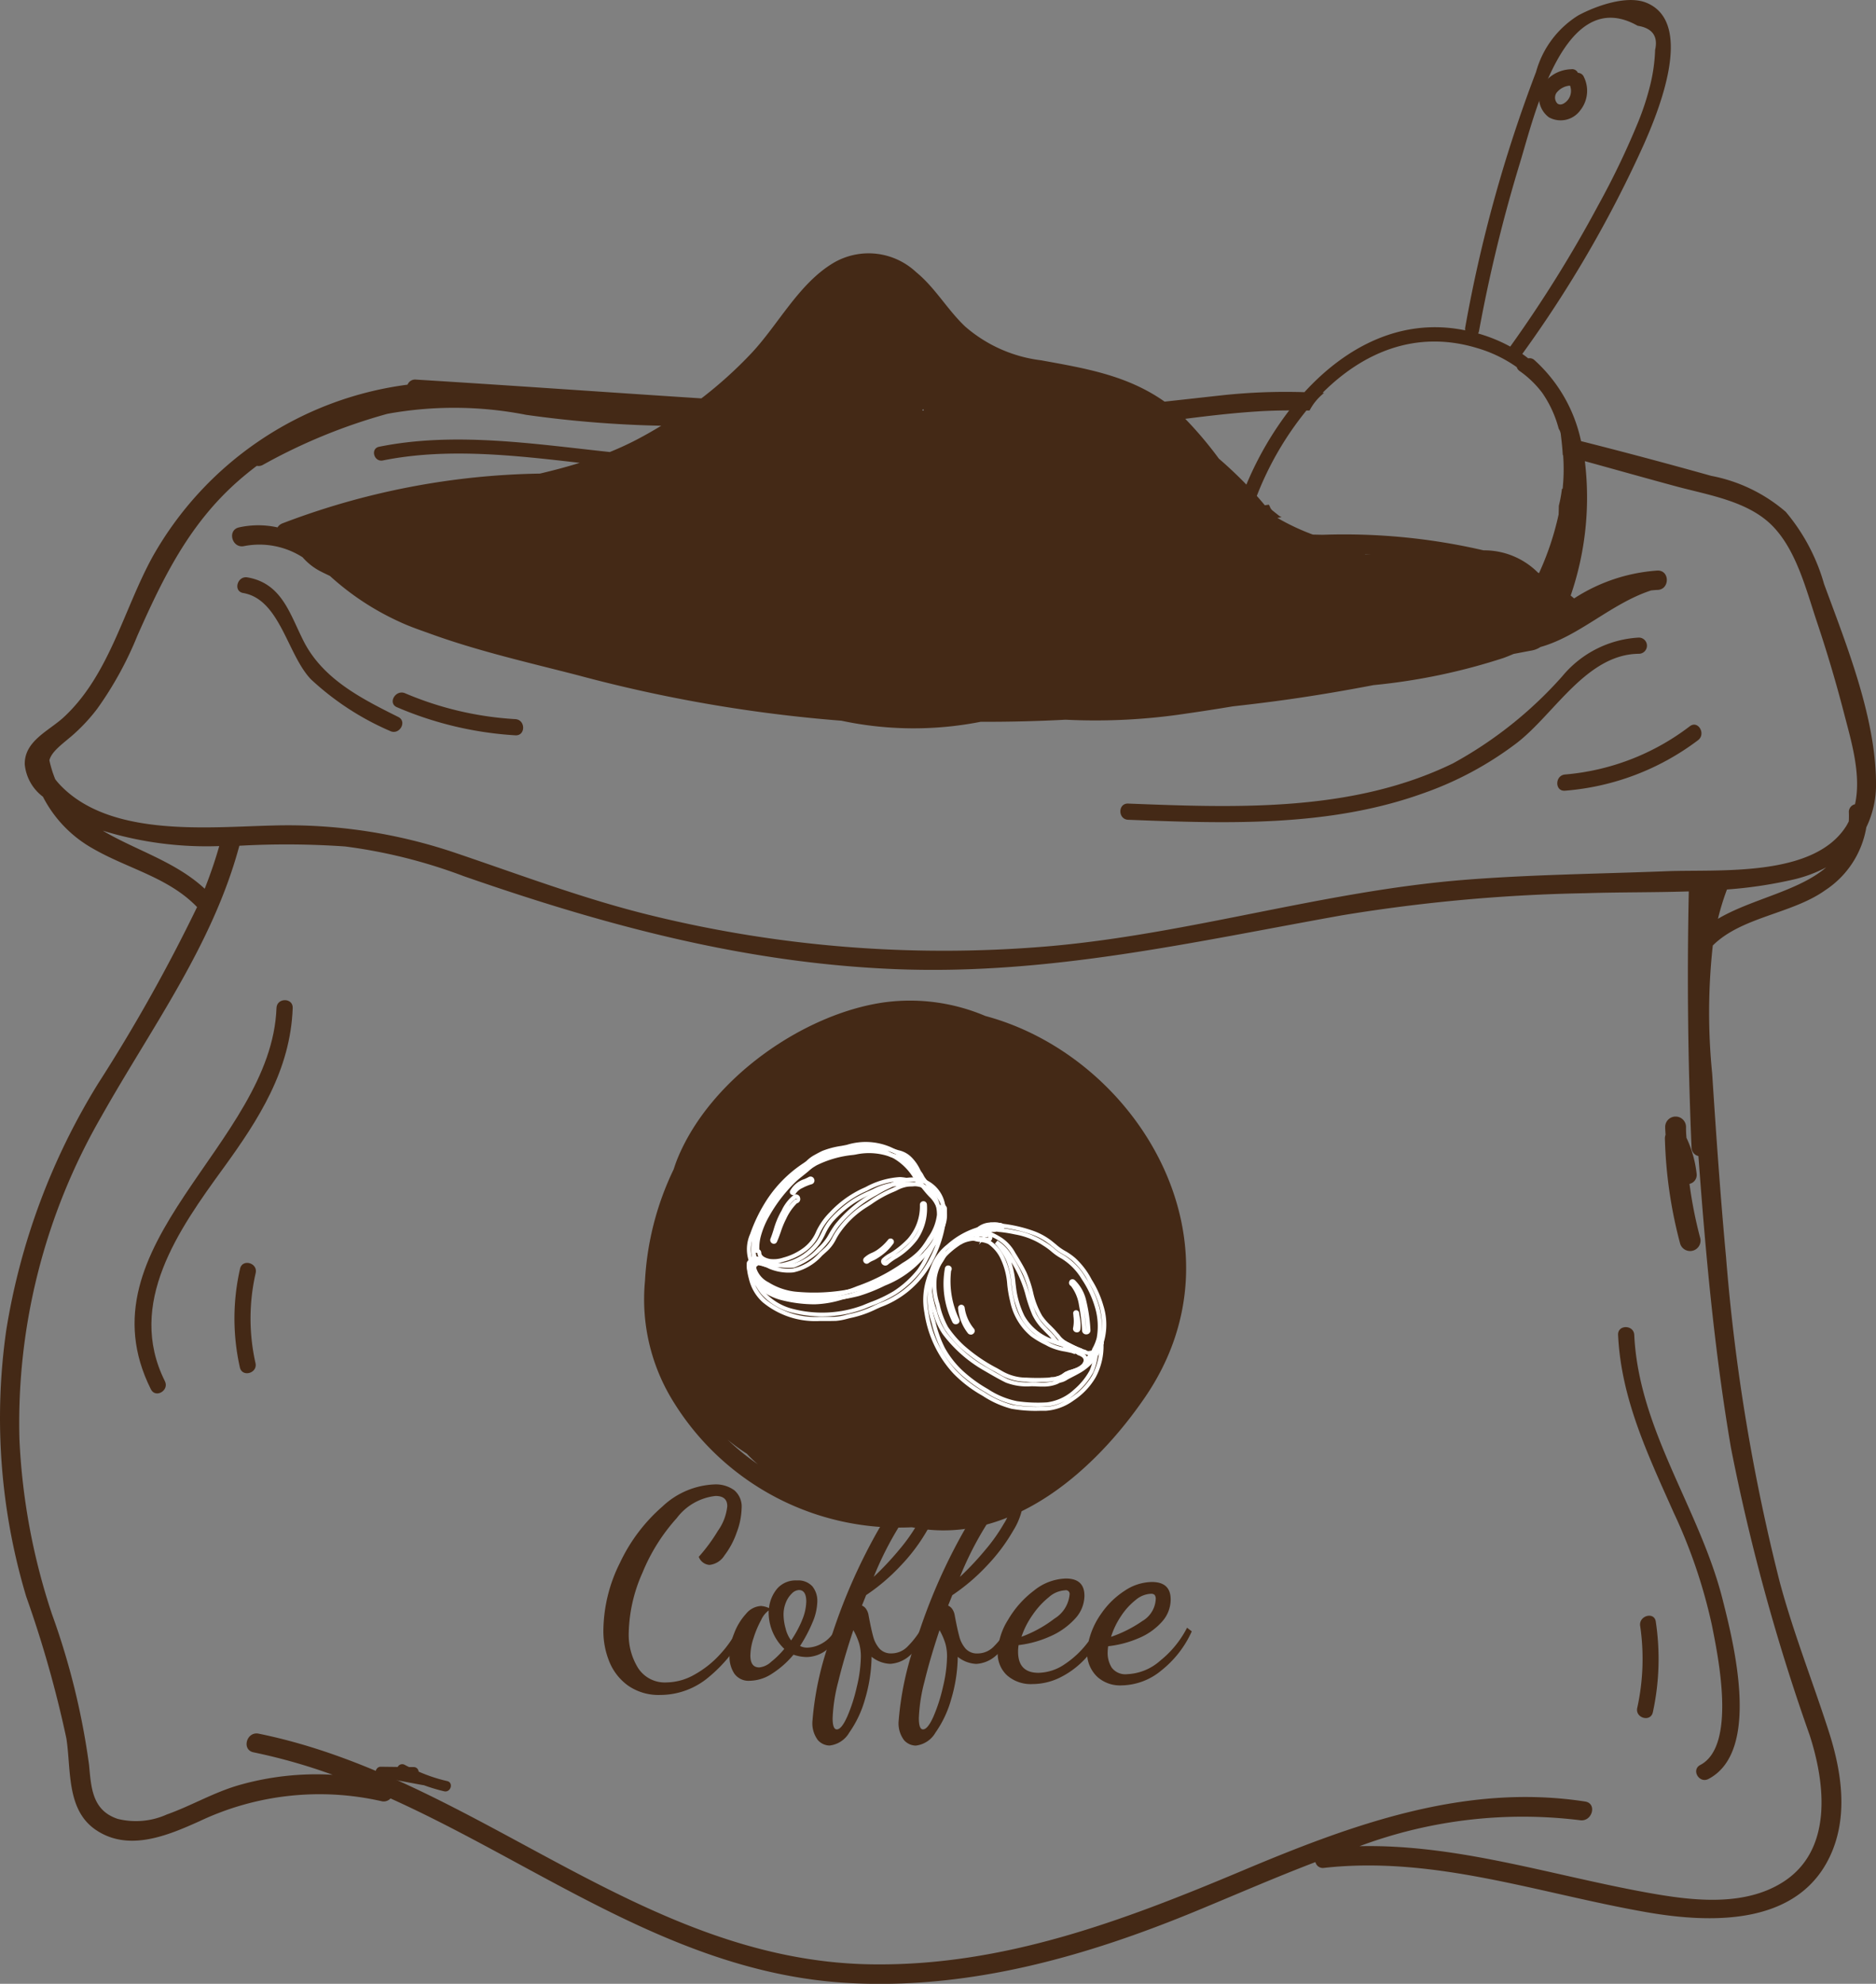 <svg xmlns="http://www.w3.org/2000/svg" width="113.518" height="120" viewBox="0 0 113.518 120">
  <rect x="0" y="0" width="113.518" height="120" fill="#808080" stroke="none"/>
  <g id="Group_37738" data-name="Group 37738" transform="translate(-874.706 -825.394)">
    <g id="Group_37706" data-name="Group 37706" transform="translate(913.675 885.915)">
      <path id="Path_29501" data-name="Path 29501" d="M973.641,947.3a11.657,11.657,0,0,0-6.168-.817c-4.8.693-10.453,4.553-12.462,9.448-.088.215-.159.433-.233.651a17.692,17.692,0,0,0-1.733,6.754,11.719,11.719,0,0,0,1.764,7.369,16.023,16.023,0,0,0,14.382,7.523c.308.055.617.1.928.137,5.366.565,10.142-3.556,13.183-8C989.652,961.092,982.913,949.79,973.641,947.3Zm-15.6,25.625a11.512,11.512,0,0,0,1.172.858,7.2,7.2,0,0,0,.622.6c.017.015.036.027.054.041l-.03-.019A14.094,14.094,0,0,1,958.039,972.922Z" transform="translate(-952.986 -946.365)" fill="#442916"/>
    </g>
    <g id="Group_37717" data-name="Group 37717" transform="translate(919.88 894.483)">
      <g id="Group_37707" data-name="Group 37707" transform="translate(0.289)">
        <path id="Path_29502" data-name="Path 29502" d="M964.235,966.761a1.673,1.673,0,0,1-.962-.251.236.236,0,0,1-.339-.184,4.349,4.349,0,0,1,.068-1.777,6.087,6.087,0,0,1,.734-1.568,10.247,10.247,0,0,1,2.243-2.47c.077-.062.146-.128.215-.193a2.123,2.123,0,0,1,.414-.33c.2-.113.383-.214.567-.3a5.147,5.147,0,0,1,1.142-.3c.116-.021.23-.042.34-.066a3.833,3.833,0,0,1,2.687.153,2.3,2.3,0,0,0,.455.178,1.548,1.548,0,0,1,.772.423,2.689,2.689,0,0,1,.638,1.042h0a.54.54,0,0,1-.048.512c-.185.233-.584.206-.936.183-.078-.005-.15-.01-.215-.012a3.74,3.74,0,0,0-1.67.415l-.252.115a6.663,6.663,0,0,0-.955.5,6.85,6.85,0,0,0-1.3,1.119,3.333,3.333,0,0,0-.485.772,5.494,5.494,0,0,1-.3.545,3.572,3.572,0,0,1-2.191,1.42A2.547,2.547,0,0,1,964.235,966.761Zm-1-.654.116.149a1.739,1.739,0,0,0,1.442.2,3.338,3.338,0,0,0,2.048-1.317,5.319,5.319,0,0,0,.289-.521,3.583,3.583,0,0,1,.523-.827A7.118,7.118,0,0,1,969,962.628a6.841,6.841,0,0,1,.99-.515l.25-.115a3.809,3.809,0,0,1,1.778-.438c.069,0,.146.007.227.012.263.017.623.042.728-.09a.094.094,0,0,0,.013-.021l-.106.032a.267.267,0,0,0-.051.025,1.461,1.461,0,0,1-.729.016c-.094-.011-.175-.021-.226-.021h-.011a4.766,4.766,0,0,0-1.959.582l-.25.114a6.2,6.2,0,0,0-1.86,1.368,3.924,3.924,0,0,0-.76,1.074,2.588,2.588,0,0,1-.907,1.142,3.773,3.773,0,0,1-1.238.583,2.041,2.041,0,0,1-.937.088c-.437-.084-.7-.307-.712-.6l-.1-.015c.011.15.027.3.042.447Zm.124-.458a.254.254,0,0,1,.121.212c.008.253.429.348.514.364a1.8,1.8,0,0,0,.815-.082,3.569,3.569,0,0,0,1.177-.554,2.374,2.374,0,0,0,.823-1.043,4.15,4.15,0,0,1,.807-1.14,6.432,6.432,0,0,1,1.934-1.42l.249-.113a4.945,4.945,0,0,1,2.061-.6h.013c.057,0,.148.011.253.023a1.743,1.743,0,0,0,.584.013l.012-.007c-.015-.03-.049-.106-.063-.137s-.021-.046-.026-.059a1.356,1.356,0,0,0-.3-.46l-.087-.1a.981.981,0,0,0-.444-.341c-.066-.022-.134-.039-.2-.055a2.141,2.141,0,0,1-.3-.091,1.85,1.85,0,0,1-.26-.141,1.338,1.338,0,0,0-.271-.141,1.785,1.785,0,0,0-.624-.069,9.2,9.2,0,0,0-2.576.416,2.869,2.869,0,0,0-1.111.681c-.141.131-.293.252-.44.369s-.288.228-.422.352a8.983,8.983,0,0,0-1.633,2.1,5.087,5.087,0,0,0-.533,1.3A2.842,2.842,0,0,0,963.36,965.648ZM970,959.407a6.451,6.451,0,0,0-1.292.16c-.112.023-.227.044-.345.066a5.034,5.034,0,0,0-1.087.283c-.173.076-.349.175-.521.271a1.843,1.843,0,0,0-.39.308c-.074.07-.149.141-.231.207a10.009,10.009,0,0,0-2.192,2.413,5.879,5.879,0,0,0-.7,1.5,2.734,2.734,0,0,0-.107.611,2.472,2.472,0,0,1,.059-.363,5.307,5.307,0,0,1,.558-1.368,9.238,9.238,0,0,1,1.679-2.155c.141-.131.291-.25.437-.365s.292-.231.425-.356a3.1,3.1,0,0,1,1.207-.737,9.434,9.434,0,0,1,2.647-.426,2.321,2.321,0,0,1,.7.082,1.5,1.5,0,0,1,.324.165,1.577,1.577,0,0,0,.224.123,1.787,1.787,0,0,0,.268.079c.075.019.149.036.222.061a1.22,1.22,0,0,1,.549.411l.083.093a1.6,1.6,0,0,1,.349.538l.02.047a.575.575,0,0,1,.085.305l.026.077a.414.414,0,0,0-.018-.246h0a2.414,2.414,0,0,0-.587-.951,1.337,1.337,0,0,0-.661-.352,2.542,2.542,0,0,1-.5-.2A2.458,2.458,0,0,0,970,959.407Z" transform="translate(-962.876 -959.161)" fill="#fff"/>
      </g>
      <g id="Group_37708" data-name="Group 37708" transform="translate(0 2.136)">
        <path id="Path_29503" data-name="Path 29503" d="M966.823,970.246c-.252,0-.5-.015-.747-.029-.134-.008-.269-.016-.4-.021a3.817,3.817,0,0,1-1.578-.333c-.571-.274-1.761-.843-1.7-1.911a.262.262,0,0,1,.191-.242.367.367,0,0,1,.131-.148.8.8,0,0,1,.579.031l.058.018.271.085a3.439,3.439,0,0,0,1.607.251,3.092,3.092,0,0,0,1.452-.93,3.233,3.233,0,0,0,.581-.67l.106-.181a6,6,0,0,1,.371-.58,7.766,7.766,0,0,1,2.387-1.981l.1-.058a6.5,6.5,0,0,1,.664-.357c.076-.033.149-.071.223-.109a3.388,3.388,0,0,1,.341-.158,2.8,2.8,0,0,1,1.528-.132,2.033,2.033,0,0,1,1.445,1.857h0a3.93,3.93,0,0,1-1.074,2.684l-.087.12a6.092,6.092,0,0,1-2.507,1.832,10.183,10.183,0,0,1-1.578.63,10.02,10.02,0,0,1-1.473.26l-.256.033A4.9,4.9,0,0,1,966.823,970.246Zm-4.138-2.3h-.019c-.027,0-.028.015-.029.023-.044.8.766,1.294,1.563,1.676a3.6,3.6,0,0,0,1.482.31c.137.005.272.013.407.021a6.969,6.969,0,0,0,1.334-.006l.257-.033a9.814,9.814,0,0,0,1.438-.252,10.014,10.014,0,0,0,1.54-.616,5.9,5.9,0,0,0,2.413-1.755l.087-.12a3.752,3.752,0,0,0,1.028-2.51h0a1.82,1.82,0,0,0-1.245-1.647,2.55,2.55,0,0,0-1.4.12,3.14,3.14,0,0,0-.316.147c-.078.04-.156.079-.235.115a6.541,6.541,0,0,0-.64.344l-.1.058a7.541,7.541,0,0,0-2.314,1.917,5.628,5.628,0,0,0-.356.557l-.107.182a4.755,4.755,0,0,1-2.2,1.715,3.43,3.43,0,0,1-1.607-.222l.174.068c.073.029.133.052.172.065a2.759,2.759,0,0,0,1.177.144,2.99,2.99,0,0,0,1.606-.953c.11-.1.22-.2.333-.3a2.24,2.24,0,0,0,.468-.647c.047-.084.094-.169.146-.254a5.828,5.828,0,0,1,1.012-1.174,5.583,5.583,0,0,1,.824-.61c.106-.069.211-.137.314-.208a7.3,7.3,0,0,1,1.259-.693c.078-.033.153-.067.226-.1a2.244,2.244,0,0,1,1.074-.276,1.5,1.5,0,0,1,1.341.681,2.352,2.352,0,0,1,.362,1.307,3.188,3.188,0,0,1-.593,1.505h0a5.751,5.751,0,0,1-1.972,2.019,10.413,10.413,0,0,1-2.78,1.172,11.711,11.711,0,0,1-3.516.173,4.125,4.125,0,0,1-1.7-.594,1.644,1.644,0,0,1-.914-1.326Zm.244.095a1.468,1.468,0,0,0,.788,1.041,3.888,3.888,0,0,0,1.594.564,11.523,11.523,0,0,0,3.442-.168,10.188,10.188,0,0,0,2.714-1.146,5.53,5.53,0,0,0,1.888-1.94,2.978,2.978,0,0,0,.555-1.386,2.131,2.131,0,0,0-.327-1.166,1.24,1.24,0,0,0-1.143-.562,1.924,1.924,0,0,0-.96.253c-.075.034-.152.069-.231.1a6.969,6.969,0,0,0-1.216.669c-.1.072-.212.142-.32.211a5.446,5.446,0,0,0-.789.582,5.615,5.615,0,0,0-.97,1.124c-.05.082-.1.165-.141.246a2.467,2.467,0,0,1-.522.714c-.111.1-.22.2-.327.294a3.224,3.224,0,0,1-1.739,1.015,3.042,3.042,0,0,1-1.284-.154c-.042-.013-.109-.039-.188-.071A1.948,1.948,0,0,0,962.928,968.039Zm-.107-.254s-.007.017-.024.045a.653.653,0,0,1,.4-.009.577.577,0,0,0-.376-.036Z" transform="translate(-962.39 -962.743)" fill="#fff"/>
      </g>
      <g id="Group_37709" data-name="Group 37709" transform="translate(0.017 0.877)">
        <path id="Path_29504" data-name="Path 29504" d="M962.86,967.319a.265.265,0,0,1-.216-.11,2.275,2.275,0,0,1-.023-1.909,9.581,9.581,0,0,1,.847-1.8,7.671,7.671,0,0,1,3.006-2.846h0a.2.2,0,0,1,.271.081.2.2,0,0,1-.064.266,8.536,8.536,0,0,0-2.613,2.543,12.243,12.243,0,0,0-.771,1.554l-.048.11a2.9,2.9,0,0,0-.234.67,1.422,1.422,0,0,0,.072,1.031.244.244,0,0,1-.052.352A.3.3,0,0,1,962.86,967.319Zm2.881-5.94a8.092,8.092,0,0,0-2.066,2.252,9.324,9.324,0,0,0-.824,1.755,2.017,2.017,0,0,0-.011,1.676c.04.011.053,0,.055-.005a1.58,1.58,0,0,1-.122-1.222,3.125,3.125,0,0,1,.252-.727l.048-.109a12.443,12.443,0,0,1,.786-1.584A7.824,7.824,0,0,1,965.741,961.379Zm.842-.506h0Z" transform="translate(-962.418 -960.631)" fill="#fff"/>
      </g>
      <g id="Group_37710" data-name="Group 37710" transform="translate(2.273 0.13)">
        <path id="Path_29505" data-name="Path 29505" d="M966.366,961.88a.162.162,0,0,1-.153-.108.171.171,0,0,1,.093-.217,1.129,1.129,0,0,0,.316-.27,2.425,2.425,0,0,1,.181-.18c.116-.1.245-.2.418-.326q.116-.084.231-.171a4.991,4.991,0,0,1,.874-.564,8.916,8.916,0,0,1,2.465-.622,3.761,3.761,0,0,1,2.384.391,3.625,3.625,0,0,1,.837.659,6.856,6.856,0,0,1,.594.887h0a.259.259,0,0,1,.005.263.286.286,0,0,1-.242.144.242.242,0,0,1-.221-.129,3.413,3.413,0,0,0-1.414-1.458,3.788,3.788,0,0,0-2.2-.18l-.145.023a6.368,6.368,0,0,0-2.225.631c-.312.184-.623.407-.923.623l-.044.031a2.777,2.777,0,0,0-.226.191,1.552,1.552,0,0,1-.556.373A.172.172,0,0,1,966.366,961.88Zm-.02-.242h0Zm5.083-1.96a3.385,3.385,0,0,1,1.405.278,3.629,3.629,0,0,1,1.525,1.557c.011.011.027.005.036-.007v-.021a6.653,6.653,0,0,0-.573-.857,3.417,3.417,0,0,0-.779-.607,3.511,3.511,0,0,0-2.219-.354,10.31,10.31,0,0,0-1.944.421,10.83,10.83,0,0,1,1.472-.305l.145-.023A5.876,5.876,0,0,1,971.428,959.678Z" transform="translate(-966.202 -959.38)" fill="#fff"/>
      </g>
      <g id="Group_37711" data-name="Group 37711" transform="translate(0.14 1.683)">
        <path id="Path_29506" data-name="Path 29506" d="M966.65,970.107c-.06,0-.121,0-.182,0a8.184,8.184,0,0,1-1.98-.281,3.567,3.567,0,0,1-1.527-.911,1.453,1.453,0,0,1-.172-1.631.193.193,0,0,1,.251-.107.2.2,0,0,1,.129.246,1.089,1.089,0,0,0,.111,1.073,3.153,3.153,0,0,0,.8.605,3.993,3.993,0,0,0,1.585.4l.135.016a7.079,7.079,0,0,0,3.379-.508,11.291,11.291,0,0,0,2.749-1.406,4.735,4.735,0,0,0,2.125-2.611,1.354,1.354,0,0,0-.148-.9,1.642,1.642,0,0,0-.361-.487l-.087-.093c-.11-.119-.21-.243-.312-.368l-.118-.145a1.943,1.943,0,0,1-.185-.285,1.543,1.543,0,0,0-.176-.267.276.276,0,0,1,.027-.394.243.243,0,0,1,.355.019,1.037,1.037,0,0,1,.15.231,1.469,1.469,0,0,0,.076.132,3.063,3.063,0,0,0,.193.244c.047.055.094.112.138.169a4.053,4.053,0,0,0,.293.326c.087.09.172.178.253.274a2.43,2.43,0,0,1,.441.958h0a1.892,1.892,0,0,1-.123,1.042,3.767,3.767,0,0,1-1.069,1.666,14.492,14.492,0,0,1-1.33,1.036l-.192.138a7.732,7.732,0,0,1-1.574.829l-.3.125c-.217.092-.434.185-.655.27a7.144,7.144,0,0,1-.839.253l-.279.073A6.175,6.175,0,0,1,966.65,970.107Zm-3.756-1.822a.946.946,0,0,0,.245.456,3.318,3.318,0,0,0,1.421.845,7.959,7.959,0,0,0,1.922.271,5.278,5.278,0,0,0,1.7-.258l.28-.073a6.885,6.885,0,0,0,.812-.244c.218-.084.432-.176.647-.267l.3-.125a7.347,7.347,0,0,0,1.525-.8l.193-.139a14.392,14.392,0,0,0,1.307-1.018,3.527,3.527,0,0,0,1-1.562,1.665,1.665,0,0,0,.117-.913,2.2,2.2,0,0,0-.39-.854c-.077-.091-.159-.176-.241-.261a4.413,4.413,0,0,1-.311-.347c-.042-.054-.086-.107-.131-.161a3.165,3.165,0,0,1-.208-.264,1.463,1.463,0,0,1-.09-.156.872.872,0,0,0-.115-.181c-.007,0-.019.007-.024.021a2.957,2.957,0,0,1,.213.336,1.679,1.679,0,0,0,.161.251l.119.147c.1.121.194.24.3.355l.085.091a1.859,1.859,0,0,1,.409.559,1.6,1.6,0,0,1,.161,1.052,5,5,0,0,1-2.216,2.751,11.7,11.7,0,0,1-2.808,1.438,7.3,7.3,0,0,1-3.5.523l-.134-.015a4.183,4.183,0,0,1-1.681-.434,3.3,3.3,0,0,1-.872-.664A1.142,1.142,0,0,1,962.894,968.285Z" transform="translate(-962.626 -961.983)" fill="#fff"/>
      </g>
      <g id="Group_37712" data-name="Group 37712" transform="translate(0.028 3.765)">
        <path id="Path_29507" data-name="Path 29507" d="M967.406,972.527c-.116,0-.231,0-.344,0l-.206,0a5,5,0,0,1-3.468-1.132,2.742,2.742,0,0,1-.827-1.377l-.008-.032c-.088-.338-.234-.9.058-1.2a.23.23,0,0,1,.334.316c-.1.113.03.564.073.712l.019.065a2.191,2.191,0,0,0,.474.9,3.408,3.408,0,0,0,1.754,1.029,7.049,7.049,0,0,0,4.175-.23c.152-.063.305-.125.461-.188a8.128,8.128,0,0,0,1.389-.658,5.969,5.969,0,0,0,1.461-1.322,5.155,5.155,0,0,0,.438-.743l.121-.231a6.036,6.036,0,0,0,.391-.846,5.581,5.581,0,0,0,.3-1.841h0a.273.273,0,0,1,.446-.208.253.253,0,0,1,.087.193,7.257,7.257,0,0,1-1.16,3.695,5.76,5.76,0,0,1-2.827,2.249l-.28.125a6.62,6.62,0,0,1-1.428.513c-.116.023-.23.052-.342.08a3.732,3.732,0,0,1-.67.124C967.687,972.524,967.546,972.527,967.406,972.527Zm-4.654-2.76c.013.055.026.106.038.151l.008.032a2.5,2.5,0,0,0,.755,1.257,4.768,4.768,0,0,0,3.305,1.068l.208,0c.246,0,.5.009.746-.007a3.47,3.47,0,0,0,.626-.118c.117-.03.234-.059.356-.082a6.332,6.332,0,0,0,1.375-.5l.282-.125a5.534,5.534,0,0,0,2.712-2.146,7.044,7.044,0,0,0,1.127-3.571.023.023,0,0,0-.034-.009l-.132.019h.122a5.826,5.826,0,0,1-.312,1.921,6.078,6.078,0,0,1-.407.882l-.12.23a5.264,5.264,0,0,1-.462.779,6.232,6.232,0,0,1-1.522,1.38,8.412,8.412,0,0,1-1.431.68c-.155.061-.307.122-.456.186a7.306,7.306,0,0,1-4.324.243,3.663,3.663,0,0,1-1.884-1.105,2.421,2.421,0,0,1-.527-1l-.018-.061C962.772,969.841,962.761,969.8,962.751,969.767Z" transform="translate(-962.437 -965.474)" fill="#fff"/>
      </g>
      <g id="Group_37713" data-name="Group 37713" transform="translate(1.432 3.157)">
        <path id="Path_29508" data-name="Path 29508" d="M965.016,967.446a.215.215,0,0,1-.085-.018.225.225,0,0,1-.123-.292c.078-.192.141-.39.2-.582a5.093,5.093,0,0,1,.405-1l.072-.128a2.583,2.583,0,0,1,.723-.931.273.273,0,0,1,.247-.014.237.237,0,0,1,.142.171l.007.033a.265.265,0,0,1-.045.211.269.269,0,0,1-.152.1,3.218,3.218,0,0,0-.656.954l-.024.046a5.561,5.561,0,0,0-.3.743c-.069.193-.14.394-.227.587A.2.2,0,0,1,965.016,967.446Zm1.348-2.733a1.388,1.388,0,0,0-.46.489,1.832,1.832,0,0,1,.381-.422l.028-.021.035,0,.14-.05-.119.026Z" transform="translate(-964.792 -964.455)" fill="#fff"/>
      </g>
      <g id="Group_37714" data-name="Group 37714" transform="translate(2.619 2.08)">
        <path id="Path_29509" data-name="Path 29509" d="M966.984,963.773a.226.226,0,0,1-.08-.016.185.185,0,0,1-.111-.238,1.516,1.516,0,0,1,.883-.721c.086-.04.169-.078.243-.119h0a.235.235,0,0,1,.249.011.254.254,0,0,1,.1.239.228.228,0,0,1-.16.183,2.927,2.927,0,0,0-.55.222.973.973,0,0,0-.406.327A.183.183,0,0,1,966.984,963.773Zm.993-.985.051.094.007,0Z" transform="translate(-966.781 -962.649)" fill="#fff"/>
      </g>
      <g id="Group_37715" data-name="Group 37715" transform="translate(8.141 3.571)">
        <path id="Path_29510" data-name="Path 29510" d="M976.3,969.044a.263.263,0,0,1-.186-.079.242.242,0,0,1,0-.35,2.009,2.009,0,0,1,.443-.317,3.014,3.014,0,0,0,.256-.162,5.631,5.631,0,0,0,.825-.7,2.979,2.979,0,0,0,.75-2.072.213.213,0,0,1,.215-.215h0a.208.208,0,0,1,.211.2h0a3.318,3.318,0,0,1-.589,2.146,4.529,4.529,0,0,1-.844.839,4.4,4.4,0,0,1-.407.277,3.1,3.1,0,0,0-.5.357A.255.255,0,0,1,976.3,969.044Zm.469-.59-.091.054a1.786,1.786,0,0,0-.39.276A5.523,5.523,0,0,1,976.771,968.454Zm1.563-1.634a2.955,2.955,0,0,1-.517.781,5.791,5.791,0,0,1-.861.733l-.073.051a4.166,4.166,0,0,0,.348-.238,4.3,4.3,0,0,0,.8-.794A2.48,2.48,0,0,0,978.334,966.819Z" transform="translate(-976.04 -965.148)" fill="#fff"/>
      </g>
      <g id="Group_37716" data-name="Group 37716" transform="translate(7.056 5.811)">
        <path id="Path_29511" data-name="Path 29511" d="M974.433,970.449a.2.2,0,0,1-.15-.069.212.212,0,0,1,0-.295,1.532,1.532,0,0,1,.47-.3,2.071,2.071,0,0,0,.287-.154,3.116,3.116,0,0,0,.707-.659h0a.2.2,0,0,1,.316.233,2.984,2.984,0,0,1-.623.659,3.634,3.634,0,0,1-.475.322c-.051.028-.1.052-.156.076a1.162,1.162,0,0,0-.248.139A.2.2,0,0,1,974.433,970.449Zm1.5-1.324h0Z" transform="translate(-974.221 -968.904)" fill="#fff"/>
      </g>
    </g>
    <g id="Group_37730" data-name="Group 37730" transform="translate(930.567 899.34)">
      <g id="Group_37718" data-name="Group 37718" transform="translate(0.276 0.107)">
        <path id="Path_29512" data-name="Path 29512" d="M990.4,978.665c-.122,0-.245,0-.366-.009s-.23-.007-.345-.008a3.511,3.511,0,0,1-1.519-.222c-.389-.188-.771-.41-1.142-.625l-.274-.159a8.206,8.206,0,0,1-2.4-2.138,4.006,4.006,0,0,1-.574-1.258l-.016-.048a5.816,5.816,0,0,1-.326-1.6,3.067,3.067,0,0,1,1.176-2.526,4.927,4.927,0,0,1,2.772-1.23h.072a.24.24,0,0,1,.233.247.221.221,0,0,1-.227.225,1.746,1.746,0,0,0-.184.01,4.473,4.473,0,0,1,.658.354,2.56,2.56,0,0,1,.8.893l.1.161c.2.328.406.667.574,1.015a6.894,6.894,0,0,1,.4,1.19,4.937,4.937,0,0,0,.558,1.449,3.771,3.771,0,0,0,.517.592c.128.128.26.26.379.4.05.059.1.113.147.164l.022.032a1.4,1.4,0,0,0,.6.458,6.237,6.237,0,0,0,.7.323l.031.011.021.025a.523.523,0,0,1,.114.239.512.512,0,0,1,.01.073l.021.245-.206-.111a.787.787,0,0,0-.15-.073.822.822,0,0,0-.2-.092l-.052.026-.058-.02a.982.982,0,0,0-.182-.058c-.115-.027-.227-.049-.339-.072a3.567,3.567,0,0,1-.988-.3l-.189-.1a5.474,5.474,0,0,1-.871-.515,3.713,3.713,0,0,1-1.269-2.119,7.409,7.409,0,0,1-.174-1.006,4.343,4.343,0,0,0-.381-1.525,2.237,2.237,0,0,0-.777-.943,1.468,1.468,0,0,0-.487-.122,1.577,1.577,0,0,1-.58-.157l-.012-.008-.143.075a4.918,4.918,0,0,0-1.266.92,2.649,2.649,0,0,0-.619,1.343,3.765,3.765,0,0,0,.174,1.594,4.885,4.885,0,0,0,.509,1.378,6.507,6.507,0,0,0,.957,1.111,9.84,9.84,0,0,0,2.018,1.383l.269.154a2.923,2.923,0,0,0,1.435.413l.07,0a12.036,12.036,0,0,0,1.319,0,.959.959,0,0,0,.178-.031,1.192,1.192,0,0,0,.758-.261l.11-.068a1.036,1.036,0,0,0,.163-.07l.186-.058.583-.188-.466.4a3.984,3.984,0,0,1-.967.665A2.22,2.22,0,0,1,990.4,978.665Zm-.71-.262c.123,0,.237,0,.352.008a3.082,3.082,0,0,0,1.048-.079c-.046,0-.089.008-.132.01a.919.919,0,0,1-.2.034,11.663,11.663,0,0,1-1.347,0l-.07,0a3.162,3.162,0,0,1-1.549-.446l-.268-.154a10.2,10.2,0,0,1-2.066-1.42,6.721,6.721,0,0,1-.994-1.155,5.023,5.023,0,0,1-.536-1.429,4.005,4.005,0,0,1-.184-1.715,2.893,2.893,0,0,1,.68-1.469,3.454,3.454,0,0,1,.4-.37l-.066.049a2.823,2.823,0,0,0-1.078,2.323,5.629,5.629,0,0,0,.314,1.528l.016.048a3.768,3.768,0,0,0,.533,1.182,7.978,7.978,0,0,0,2.325,2.077l.276.159c.366.212.744.432,1.125.617a3.243,3.243,0,0,0,1.4.2Zm2.178-2.074c.091.018.182.037.275.059.034.008.066.016.1.025-.115-.055-.221-.11-.312-.156a1.612,1.612,0,0,1-.7-.553c-.048-.051-.1-.1-.145-.162-.112-.135-.24-.263-.364-.387a4.03,4.03,0,0,1-.549-.631,5.226,5.226,0,0,1-.59-1.519,6.632,6.632,0,0,0-.388-1.147c-.164-.338-.367-.672-.564-.995l-.1-.161a2.327,2.327,0,0,0-.721-.812,2.862,2.862,0,0,0-1.05-.46l-.525-.075a6.322,6.322,0,0,0-.96.55c.172-.11.339-.205.485-.283.074-.04.15-.079.227-.118l.1-.052.058.1a1.324,1.324,0,0,0,.5.131,1.671,1.671,0,0,1,.568.148,2.425,2.425,0,0,1,.88,1.045,4.588,4.588,0,0,1,.407,1.609,7.355,7.355,0,0,0,.168.972,3.485,3.485,0,0,0,1.181,1.987,3.915,3.915,0,0,0,.507.322,3.13,3.13,0,0,1-1.278-1.263h0a5.59,5.59,0,0,1-.542-1.818l-.03-.245a4.884,4.884,0,0,0-.286-1.328,3.368,3.368,0,0,0-.715-1.089l.153-.19a2.456,2.456,0,0,1,.768.737,8.42,8.42,0,0,1,1.14,2.391,8.66,8.66,0,0,0,.422,1.263,3.072,3.072,0,0,0,.607.837c.066.072.134.14.2.209a4.483,4.483,0,0,1,.319.341l.069.085a1.511,1.511,0,0,0,.221.244Zm-1.316-.459.131.067.191.1a3.325,3.325,0,0,0,.923.279l.046.009-.531-.153A4.994,4.994,0,0,1,990.551,975.87Zm-1.257-1.48a3.139,3.139,0,0,0,1.636,1.383l0,0a4.237,4.237,0,0,0-.3-.323c-.071-.071-.142-.142-.21-.216a3.272,3.272,0,0,1-.652-.906,8.868,8.868,0,0,1-.434-1.3,7.3,7.3,0,0,0-.833-1.878,5.606,5.606,0,0,1,.253,1.265l.03.243A5.326,5.326,0,0,0,989.294,974.39Zm-1.85-5.318a2.916,2.916,0,0,0-1.13.249l.429-.131a2.489,2.489,0,0,1,.725-.118Z" transform="translate(-983.441 -968.845)" fill="#fff"/>
      </g>
      <g id="Group_37719" data-name="Group 37719" transform="translate(8.414 7.165)">
        <path id="Path_29513" data-name="Path 29513" d="M998.051,981.466a.257.257,0,0,1-.048,0,.964.964,0,0,1-.348-.153l-.089-.054a.733.733,0,0,0-.26-.117.254.254,0,0,1-.221-.233.2.2,0,0,1,.162-.215l.047-.011.042.024c.075.044.148.081.207.112h0a6.3,6.3,0,0,0,.677.314l.107.04-.032.109A.253.253,0,0,1,998.051,981.466Z" transform="translate(-997.085 -980.678)" fill="#fff"/>
      </g>
      <g id="Group_37720" data-name="Group 37720" transform="translate(3.434 0.003)">
        <path id="Path_29514" data-name="Path 29514" d="M993.487,978.371h-.016a.219.219,0,0,1-.175-.1.228.228,0,0,1-.029-.2l.023-.064.067-.014a1.05,1.05,0,0,0,.459-.223l.11-.067a1.046,1.046,0,0,0,.163-.071c.57-.159.9-.373.925-.6l0-.041.029-.029a3.148,3.148,0,0,0,.405-.514l.021-.033.037-.014.032-.1a2.618,2.618,0,0,0,.266-.649,3.96,3.96,0,0,0-.094-1.809,6.041,6.041,0,0,0-.808-1.735,3.676,3.676,0,0,0-1.219-1.249,3.5,3.5,0,0,1-.64-.446,3.931,3.931,0,0,0-.5-.36l-.107-.069a4.485,4.485,0,0,0-1.546-.585l-.092-.018a8.048,8.048,0,0,0-.849-.134c-.06,0-.124-.014-.189-.024-.224-.033-.456-.069-.584.067a.229.229,0,0,1-.193.08.264.264,0,0,1-.168-.073.259.259,0,0,1-.082-.163.245.245,0,0,1,.069-.2,1.35,1.35,0,0,1,1.263-.2c.082.013.162.026.237.035a8.54,8.54,0,0,1,1.7.42,4.021,4.021,0,0,1,1.205.7l.151.123a3.027,3.027,0,0,0,.524.373,3.755,3.755,0,0,1,.623.435,4.68,4.68,0,0,1,.986,1.288l.018.032a6.106,6.106,0,0,1,.7,1.567h0a3.786,3.786,0,0,1-.3,2.98,3.065,3.065,0,0,1-1.052,1.047c-.171.1-.348.194-.52.282l-.207.107-.111.062A1.087,1.087,0,0,1,993.487,978.371Zm1.763-1.264-.006.023a2.929,2.929,0,0,0,.447-.557.289.289,0,0,1-.051.037A3.425,3.425,0,0,1,995.25,977.107Zm.519-.709-.005.042,0,.018a2.722,2.722,0,0,0,.289-.758v.007A2.856,2.856,0,0,1,995.769,976.4Zm-6.314-7.452a2.346,2.346,0,0,1,.345.033c.06.01.119.018.174.023a7.991,7.991,0,0,1,.875.138l.091.017a4.738,4.738,0,0,1,1.633.62l.105.068a4.283,4.283,0,0,1,.534.382,3.254,3.254,0,0,0,.6.416,3.918,3.918,0,0,1,1.306,1.333,6.286,6.286,0,0,1,.839,1.807,4.992,4.992,0,0,1,.156,1.522,4.773,4.773,0,0,0-.138-1.545h0a5.9,5.9,0,0,0-.673-1.5l-.018-.032a4.429,4.429,0,0,0-.928-1.22,3.553,3.553,0,0,0-.581-.407,3.242,3.242,0,0,1-.567-.4l-.147-.12a3.794,3.794,0,0,0-1.132-.659,8.305,8.305,0,0,0-1.649-.408c-.079-.01-.162-.023-.247-.038-.392-.064-.8-.13-1.046.132A.669.669,0,0,1,989.455,968.946Z" transform="translate(-988.736 -968.672)" fill="#fff"/>
      </g>
      <g id="Group_37721" data-name="Group 37721" transform="translate(0 1.702)">
        <path id="Path_29515" data-name="Path 29515" d="M990.4,981.21h-.346a8.254,8.254,0,0,1-1.736-.123,5.874,5.874,0,0,1-1.723-.772l-.193-.113a7.7,7.7,0,0,1-1.607-1.26,6.888,6.888,0,0,1-1.74-3.667,4.169,4.169,0,0,1,.117-2.014,3.942,3.942,0,0,1,.382-.9c.062-.1.135-.2.208-.3a2.148,2.148,0,0,0,.275-.435.191.191,0,0,1,.356.135,2.278,2.278,0,0,1-.27.509c-.046.071-.091.141-.133.215a3.879,3.879,0,0,0-.375.947,4.033,4.033,0,0,0,.047,2.18l.076.27a7.036,7.036,0,0,0,.553,1.521,5.62,5.62,0,0,0,1.081,1.383,8.246,8.246,0,0,0,1.528,1.11,4.96,4.96,0,0,0,1.751.729,8.9,8.9,0,0,0,1.817.073,2.955,2.955,0,0,0,1.64-.773,4.071,4.071,0,0,0,.948-1.163,3.693,3.693,0,0,0,.269-1.108c.026-.193.054-.392.1-.59a.237.237,0,0,1,.216-.185l.028,0a.22.22,0,0,1,.212.107.248.248,0,0,1,.013.221,3.985,3.985,0,0,1-.482,1.991,4.25,4.25,0,0,1-1.33,1.39A3.23,3.23,0,0,1,990.4,981.21Zm-.346-.246h.347a2.362,2.362,0,0,0,1.153-.352,2.624,2.624,0,0,1-1.074.332,9.176,9.176,0,0,1-1.867-.076,5.178,5.178,0,0,1-1.836-.76,8.477,8.477,0,0,1-1.572-1.143,5.859,5.859,0,0,1-1.128-1.442,7.244,7.244,0,0,1-.575-1.574l-.076-.268a4.37,4.37,0,0,1-.156-1.746,3.756,3.756,0,0,0,.025,1.288,6.654,6.654,0,0,0,1.674,3.543,7.443,7.443,0,0,0,1.556,1.221l.193.113a5.614,5.614,0,0,0,1.65.744A8.114,8.114,0,0,0,990.051,980.965Zm3.591-3.76c-.032.158-.054.324-.076.486a3.945,3.945,0,0,1-.291,1.179,4.273,4.273,0,0,1-1,1.237,3.374,3.374,0,0,1-.527.4c.067-.039.134-.081.2-.122a4.045,4.045,0,0,0,1.248-1.306A3.794,3.794,0,0,0,993.642,977.2Zm.02-.1.017.015-.006-.122-.013.11Z" transform="translate(-982.979 -971.519)" fill="#fff"/>
      </g>
      <g id="Group_37722" data-name="Group 37722" transform="translate(2.002 0.612)">
        <path id="Path_29516" data-name="Path 29516" d="M986.561,970.406a.223.223,0,0,1-.172-.083.215.215,0,0,1,.014-.3,1.99,1.99,0,0,1,1.517-.313c.118.007.234.014.344.016h0a.251.251,0,0,1,.221.13.272.272,0,0,1,0,.268.234.234,0,0,1-.207.114h0c-.113,0-.237-.011-.367-.021a1.93,1.93,0,0,0-1.219.15A.2.2,0,0,1,986.561,970.406Zm.851-.46c.171,0,.344.013.509.026.126.009.245.018.354.02l-.013-.145,0,.122c-.113,0-.233-.008-.355-.016a3.763,3.763,0,0,0-.8.01A2.375,2.375,0,0,1,987.412,969.945Z" transform="translate(-986.335 -969.692)" fill="#fff"/>
      </g>
      <g id="Group_37723" data-name="Group 37723" transform="translate(3.374 0.017)">
        <path id="Path_29517" data-name="Path 29517" d="M988.636,970.019l.237-.51a.2.2,0,0,1-.092-.132.509.509,0,0,1,.117-.52.862.862,0,0,1,.638-.155.248.248,0,0,1,.2.268.251.251,0,0,1-.222.225.926.926,0,0,1-.117.011c-.028,0-.056,0-.083.007a.475.475,0,0,0-.1.021c.011-.015,0,.027,0,.047l0,.022a.194.194,0,0,1-.039.127.221.221,0,0,1-.051.057Zm.382-.708h0l0,0Zm-.035-.017.026.012A.039.039,0,0,0,988.983,969.294Zm.431-.355a.585.585,0,0,0-.351.1.152.152,0,0,0-.039.054.22.22,0,0,1,.043-.049.4.4,0,0,1,.192-.068c.054-.008.091-.01.128-.012a.689.689,0,0,0,.087-.007l.026-.01A.634.634,0,0,0,989.414,968.939Z" transform="translate(-988.636 -968.695)" fill="#fff"/>
      </g>
      <g id="Group_37724" data-name="Group 37724" transform="translate(3.016)">
        <path id="Path_29518" data-name="Path 29518" d="M988.275,969.584a.228.228,0,0,1-.166-.075.251.251,0,0,1-.013-.342,1.312,1.312,0,0,1,1.017-.5.229.229,0,0,1,.073.017,3.605,3.605,0,0,1,.517.013.246.246,0,0,1,.209.141.242.242,0,0,1-.256.339,1.952,1.952,0,0,0-.908.047.6.6,0,0,0-.089.062,1.25,1.25,0,0,0-.1.1,1.147,1.147,0,0,1-.144.146A.228.228,0,0,1,988.275,969.584Zm.087-.341c-.028.027-.057.057-.085.088A.887.887,0,0,0,988.362,969.243Zm.709-.338a.79.79,0,0,0-.253.041,1.55,1.55,0,0,1,.27-.039l0,0Z" transform="translate(-988.035 -968.666)" fill="#fff"/>
      </g>
      <g id="Group_37725" data-name="Group 37725" transform="translate(8.17 6.975)">
        <path id="Path_29519" data-name="Path 29519" d="M998.369,981.986a.6.6,0,0,0-.068,0l-.156-.018.055-.146a.281.281,0,0,0,.019-.075c0-.051.018-.205-.3-.324l-.106-.04.011-.038-.014-.01-.134-.082a2.389,2.389,0,0,0-.431-.231,2.94,2.94,0,0,1-.455-.208.229.229,0,0,1-.117-.2.244.244,0,0,1,.123-.208l.074-.042.065.055a2.412,2.412,0,0,0,.44.271,4.508,4.508,0,0,0,.95.4l.042.018a.223.223,0,0,0,.219.042l.032,0a.213.213,0,0,1,.172.045.285.285,0,0,1,.106.19.317.317,0,0,1-.1.275.523.523,0,0,1-.182.093.378.378,0,0,1-.026.1A.254.254,0,0,1,998.369,981.986Zm-.115-.667a.522.522,0,0,1,.182.234l.012-.005c.018-.009.047-.02.078-.032a1.041,1.041,0,0,0,.112-.048.068.068,0,0,0,.019-.064l0-.022-.027,0A.457.457,0,0,1,998.255,981.319Z" transform="translate(-996.677 -980.359)" fill="#fff"/>
      </g>
      <g id="Group_37726" data-name="Group 37726" transform="translate(1.216 2.601)">
        <path id="Path_29520" data-name="Path 29520" d="M985.779,976.587a.226.226,0,0,1-.211-.137,5.275,5.275,0,0,1-.446-3.272.2.2,0,0,1,.287-.129.2.2,0,0,1,.084.3,5.341,5.341,0,0,0,.492,2.941h0a.2.2,0,0,1-.112.273A.243.243,0,0,1,985.779,976.587Zm-.021-.2h0l.114-.046Z" transform="translate(-985.018 -973.027)" fill="#fff"/>
      </g>
      <g id="Group_37727" data-name="Group 37727" transform="translate(2.111 4.972)">
        <path id="Path_29521" data-name="Path 29521" d="M987.285,978.812a.224.224,0,0,1-.189-.106,2.8,2.8,0,0,1-.578-1.5.2.2,0,0,1,.19-.2.206.206,0,0,1,.212.184,2.511,2.511,0,0,0,.564,1.268h0a.216.216,0,0,1,.022.221.248.248,0,0,1-.205.138Zm0-.215h0l.1-.072Z" transform="translate(-986.518 -977.001)" fill="#fff"/>
      </g>
      <g id="Group_37728" data-name="Group 37728" transform="translate(8.825 3.435)">
        <path id="Path_29522" data-name="Path 29522" d="M998.815,977.761a.247.247,0,0,1-.251-.232,11.79,11.79,0,0,0-.187-1.544,2.491,2.491,0,0,0-.489-1.156.21.21,0,0,1-.091-.09.213.213,0,0,1-.009-.174.2.2,0,0,1,.131-.132.228.228,0,0,1,.2.037,2.5,2.5,0,0,1,.7,1.263,9.456,9.456,0,0,1,.252,1.767.239.239,0,0,1-.228.259Zm-.15-1.573c.077.452.115.915.144,1.324A9.792,9.792,0,0,0,998.664,976.188Z" transform="translate(-997.774 -974.425)" fill="#fff"/>
      </g>
      <g id="Group_37729" data-name="Group 37729" transform="translate(9.067 5.302)">
        <path id="Path_29523" data-name="Path 29523" d="M998.413,978.9a.245.245,0,0,1-.162-.06.214.214,0,0,1-.065-.212,2.1,2.1,0,0,0,.02-.7c0-.058-.01-.118-.014-.179a.172.172,0,0,1,.157-.186.18.18,0,0,1,.2.158c.01.079.023.154.035.228a2.46,2.46,0,0,1,.041.774.206.206,0,0,1-.134.168A.227.227,0,0,1,998.413,978.9Z" transform="translate(-998.18 -977.555)" fill="#fff"/>
      </g>
    </g>
    <path id="Path_29524" data-name="Path 29524" d="M1072.563,963.1a26.01,26.01,0,0,1-.653-3.292.553.553,0,0,0,.435-.584,6.787,6.787,0,0,0-.617-2.2,6.408,6.408,0,0,1-.028-.682.631.631,0,0,0-1.261,0c0,.171.014.335.023.5a.565.565,0,0,0-.039.221,27.27,27.27,0,0,0,.924,6.37A.631.631,0,0,0,1072.563,963.1Z" transform="translate(-94.972 -62.802)" fill="#442916"/>
    <g id="Group_37736" data-name="Group 37736" transform="translate(911.219 915.186)">
      <g id="Group_37731" data-name="Group 37731" transform="translate(0 0.005)">
        <path id="Path_29525" data-name="Path 29525" d="M950,1016.468a3.3,3.3,0,0,1-1.145-1.439,4.9,4.9,0,0,1-.37-1.912,9.311,9.311,0,0,1,1.007-4.1,10.342,10.342,0,0,1,2.57-3.4,4.859,4.859,0,0,1,3.146-1.333,1.9,1.9,0,0,1,1.192.348,1.293,1.293,0,0,1,.45,1.091,4.426,4.426,0,0,1-.293,1.454,4.955,4.955,0,0,1-.744,1.4,1.219,1.219,0,0,1-.909.576.742.742,0,0,1-.647-.49,10.62,10.62,0,0,0,1.163-1.579,3.1,3.1,0,0,0,.562-1.485q0-.617-.71-.617a3.4,3.4,0,0,0-2.348,1.341,11.313,11.313,0,0,0-2.073,3.3,9.376,9.376,0,0,0-.832,3.634,3.815,3.815,0,0,0,.567,2.134,1.92,1.92,0,0,0,1.722.87,3.481,3.481,0,0,0,1.676-.465,6.056,6.056,0,0,0,1.565-1.239,6.721,6.721,0,0,0,1.139-1.674l.411.269a8.834,8.834,0,0,1-2.238,2.787,4.555,4.555,0,0,1-2.932,1.08A3.236,3.236,0,0,1,950,1016.468Z" transform="translate(-948.487 -1004.289)" fill="#442916"/>
      </g>
      <g id="Group_37732" data-name="Group 37732" transform="translate(7.631 5.808)">
        <path id="Path_29526" data-name="Path 29526" d="M961.572,1019.656a1.833,1.833,0,0,1-.292-1.059,3.783,3.783,0,0,1,.278-1.374,3.642,3.642,0,0,1,.72-1.185,1.256,1.256,0,0,1,.9-.474,1.33,1.33,0,0,1,.49.127,2.2,2.2,0,0,1,.515-1.2,1.487,1.487,0,0,1,1.177-.473,1.155,1.155,0,0,1,.932.356,1.387,1.387,0,0,1,.3.924,3.391,3.391,0,0,1-.293,1.264,8.872,8.872,0,0,1-.752,1.421.967.967,0,0,0,.442.1,1.911,1.911,0,0,0,.948-.292,1.881,1.881,0,0,0,.775-.892l.284.206a2.685,2.685,0,0,1-.893,1.153,2,2,0,0,1-1.162.394,2.529,2.529,0,0,1-.79-.143,5.619,5.619,0,0,1-1.281,1.137,2.534,2.534,0,0,1-1.359.441A1.058,1.058,0,0,1,961.572,1019.656Zm2.2-.693a5.344,5.344,0,0,0,.823-.805,3.059,3.059,0,0,1-.946-2.324,1.461,1.461,0,0,0-.459.585,6.054,6.054,0,0,0-.459,1.09,3.522,3.522,0,0,0-.19,1.043q0,.727.536.728A1.237,1.237,0,0,0,963.776,1018.963Zm1.89-2.527a3.021,3.021,0,0,0,.262-1.138q0-.694-.442-.7a.645.645,0,0,0-.426.205,1.539,1.539,0,0,0-.364.545,1.924,1.924,0,0,0-.143.75,3.219,3.219,0,0,0,.126.83,1.944,1.944,0,0,0,.332.719A6.841,6.841,0,0,0,965.666,1016.436Z" transform="translate(-961.28 -1014.018)" fill="#442916"/>
      </g>
      <g id="Group_37733" data-name="Group 37733" transform="translate(12.652)">
        <path id="Path_29527" data-name="Path 29527" d="M970.022,1019.744a1.691,1.691,0,0,1-.323-1.186,18.747,18.747,0,0,1,1.182-5.182,34.261,34.261,0,0,1,2.786-6.318q1.606-2.78,2.933-2.778.664,0,.663.806a4.124,4.124,0,0,1-.626,1.974,11.071,11.071,0,0,1-1.621,2.156,11.961,11.961,0,0,1-2.072,1.76l-.253.632a.557.557,0,0,1,.261.221.909.909,0,0,1,.134.332q.157.854.283,1.312a1.778,1.778,0,0,0,.387.743.927.927,0,0,0,.719.285,1.364,1.364,0,0,0,.94-.379,5.4,5.4,0,0,0,.91-1.184l.348.253a4.124,4.124,0,0,1-1.1,1.453,1.945,1.945,0,0,1-1.177.489,1.917,1.917,0,0,1-1.122-.428,9.322,9.322,0,0,1-.389,2.536,6.551,6.551,0,0,1-.958,2.045,1.582,1.582,0,0,1-1.2.789A.97.97,0,0,1,970.022,1019.744Zm1.771-1.4a10.036,10.036,0,0,0,.586-1.817,8.219,8.219,0,0,0,.246-1.817,2.866,2.866,0,0,0-.1-.8,4.094,4.094,0,0,0-.355-.814q-.57,1.706-.911,3.112a10.074,10.074,0,0,0-.342,2.212c0,.453.083.679.252.679Q971.453,1019.1,971.793,1018.339ZM975,1008.165a10.706,10.706,0,0,0,1.068-1.524,2.432,2.432,0,0,0,.372-.956.111.111,0,0,0-.126-.126q-.554,0-1.328,1.192a19.959,19.959,0,0,0-1.582,3.12A18.338,18.338,0,0,0,975,1008.165Z" transform="translate(-969.699 -1004.28)" fill="#442916"/>
      </g>
      <g id="Group_37734" data-name="Group 37734" transform="translate(17.867 0.004)">
        <path id="Path_29528" data-name="Path 29528" d="M978.764,1019.751a1.69,1.69,0,0,1-.323-1.186,18.74,18.74,0,0,1,1.181-5.182,34.3,34.3,0,0,1,2.786-6.318q1.606-2.78,2.933-2.778.663,0,.663.806a4.121,4.121,0,0,1-.626,1.974,11.052,11.052,0,0,1-1.621,2.156,11.943,11.943,0,0,1-2.072,1.76l-.253.632a.555.555,0,0,1,.26.221.9.9,0,0,1,.134.332q.157.854.283,1.312a1.782,1.782,0,0,0,.387.743.929.929,0,0,0,.719.285,1.369,1.369,0,0,0,.941-.379,5.436,5.436,0,0,0,.91-1.184l.347.253a4.114,4.114,0,0,1-1.1,1.453,1.952,1.952,0,0,1-1.177.489,1.922,1.922,0,0,1-1.121-.428,9.323,9.323,0,0,1-.389,2.536,6.552,6.552,0,0,1-.957,2.045,1.583,1.583,0,0,1-1.2.789A.971.971,0,0,1,978.764,1019.751Zm1.771-1.405a10,10,0,0,0,.586-1.817,8.285,8.285,0,0,0,.246-1.817,2.873,2.873,0,0,0-.1-.8,4.066,4.066,0,0,0-.354-.814q-.571,1.706-.911,3.112a10.027,10.027,0,0,0-.341,2.212c0,.452.083.679.252.679Q980.194,1019.1,980.535,1018.346Zm3.208-10.174a10.6,10.6,0,0,0,1.068-1.524,2.437,2.437,0,0,0,.372-.956.112.112,0,0,0-.126-.126q-.553,0-1.328,1.192a20.053,20.053,0,0,0-1.582,3.12A18.184,18.184,0,0,0,983.742,1008.172Z" transform="translate(-978.441 -1004.287)" fill="#442916"/>
      </g>
      <g id="Group_37735" data-name="Group 37735" transform="translate(23.858 5.695)">
        <path id="Path_29529" data-name="Path 29529" d="M994.537,1019.794a2,2,0,0,1-.631-1.257,5.288,5.288,0,0,1-1.557,1.231,3.8,3.8,0,0,1-1.746.441,2.177,2.177,0,0,1-1.556-.531,1.794,1.794,0,0,1-.56-1.368,3.969,3.969,0,0,1,.618-1.974,5.981,5.981,0,0,1,1.581-1.785,3.2,3.2,0,0,1,1.928-.725q1.122,0,1.121,1.043a2.064,2.064,0,0,1-.586,1.406,4.409,4.409,0,0,1-1.51,1.058,6.441,6.441,0,0,1-1.888.52,2.423,2.423,0,0,0-.032.395q0,1.28,1.232,1.281a2.9,2.9,0,0,0,1.6-.528,5.667,5.667,0,0,0,1.439-1.382,4.774,4.774,0,0,1,.775-1.69,5.023,5.023,0,0,1,1.408-1.366,3.015,3.015,0,0,1,1.643-.528q1.138,0,1.137,1.059a2.012,2.012,0,0,1-.531,1.351,3.868,3.868,0,0,1-1.4.986,6.384,6.384,0,0,1-1.85.489,2.784,2.784,0,0,0-.032.379,1.65,1.65,0,0,0,.252.924,1.029,1.029,0,0,0,.932.388,3.209,3.209,0,0,0,2-.82,6.123,6.123,0,0,0,1.621-1.99l.285.221a6.312,6.312,0,0,1-1.827,2.353,3.849,3.849,0,0,1-2.41.914A2.057,2.057,0,0,1,994.537,1019.794Zm-2.62-3.542a1.912,1.912,0,0,0,.918-1.445.227.227,0,0,0-.284-.268,1.605,1.605,0,0,0-.964.41,4.977,4.977,0,0,0-.981,1.066,5.084,5.084,0,0,0-.681,1.334A7.505,7.505,0,0,0,991.916,1016.253Zm5.318.147a1.627,1.627,0,0,0,.814-1.319.406.406,0,0,0-.063-.261.312.312,0,0,0-.237-.071,1.523,1.523,0,0,0-.908.37,4.078,4.078,0,0,0-.886.971,4.811,4.811,0,0,0-.61,1.264A7.652,7.652,0,0,0,997.234,1016.4Z" transform="translate(-988.486 -1013.828)" fill="#442916"/>
      </g>
    </g>
    <path id="Path_29530" data-name="Path 29530" d="M922.735,1033.669a9.57,9.57,0,0,1-1.727-.573.292.292,0,0,0-.3-.273l-.278,0c-.086-.045-.175-.087-.261-.134a.305.305,0,0,0-.425.126l-1.028-.013c-.347,0-.441.553-.085.62l2.558.477v0c.029,0,.054.012.083.016a.264.264,0,0,0,.044,0,10.1,10.1,0,0,0,1.248.375C922.962,1034.367,923.132,1033.759,922.735,1033.669Z" transform="translate(-20.972 -100.539)" fill="#442916"/>
    <g id="Group_37737" data-name="Group 37737" transform="translate(874.706 825.394)">
      <path id="Path_29531" data-name="Path 29531" d="M899.136,893.833c2.233.386,2.665,3.72,4.1,5.22a16.712,16.712,0,0,0,4.785,3.124c.563.28,1.06-.565.5-.846-2.208-1.1-4.555-2.283-5.724-4.579-.844-1.658-1.314-3.5-3.4-3.864C898.781,892.781,898.515,893.725,899.136,893.833Z" transform="translate(-884.421 -857.962)" fill="#442916"/>
      <path id="Path_29532" data-name="Path 29532" d="M1015.652,911.118c5.978.232,12.159.454,17.876-1.61a20.554,20.554,0,0,0,5.671-3.059c2.267-1.766,4.2-5.344,7.355-5.372a.49.49,0,0,0,0-.98,6.468,6.468,0,0,0-4.627,2.333,24.617,24.617,0,0,1-6.619,5.275c-6.086,2.962-13.069,2.689-19.656,2.433C1015.023,910.113,1015.023,911.093,1015.652,911.118Z" transform="translate(-947.386 -861.53)" fill="#442916"/>
      <path id="Path_29533" data-name="Path 29533" d="M1059.974,913.589a15.348,15.348,0,0,0,8.046-3.053c.5-.375.01-1.226-.494-.846a14.424,14.424,0,0,1-7.551,2.919C1059.352,912.662,1059.345,913.643,1059.974,913.589Z" transform="translate(-965.273 -865.76)" fill="#442916"/>
      <path id="Path_29534" data-name="Path 29534" d="M920.833,906.626a21.387,21.387,0,0,0,7.165,1.7c.63.038.628-.942,0-.979a19.946,19.946,0,0,1-6.67-1.564C920.755,905.536,920.255,906.38,920.833,906.626Z" transform="translate(-896.814 -863.847)" fill="#442916"/>
      <path id="Path_29535" data-name="Path 29535" d="M1058.242,835.318a1.466,1.466,0,0,0,1.9-.416,1.892,1.892,0,0,0,.219-2.026.392.392,0,0,0-.359-.243.383.383,0,0,0-.413-.219,2.139,2.139,0,0,0-1.8,1.081A1.484,1.484,0,0,0,1058.242,835.318Zm.464-1.478a1.142,1.142,0,0,1,.817-.436.877.877,0,0,1-.063.768c-.121.208-.452.5-.7.314A.519.519,0,0,1,1058.706,833.84Z" transform="translate(-964.521 -828.225)" fill="#442916"/>
      <path id="Path_29536" data-name="Path 29536" d="M896.947,945.12c-.3,8.258-12,14.283-7.6,23.068.282.564,1.128.069.846-.494-2.347-4.692.849-9.186,3.535-12.88,2.153-2.963,4.064-5.937,4.2-9.693C897.95,944.491,896.97,944.491,896.947,945.12Z" transform="translate(-880.216 -884.149)" fill="#442916"/>
      <path id="Path_29537" data-name="Path 29537" d="M898.83,972.929a13.509,13.509,0,0,0-.011,5.97c.137.615,1.081.356.945-.26a12.3,12.3,0,0,1,.011-5.449C899.914,972.576,898.969,972.313,898.83,972.929Z" transform="translate(-884.304 -896.185)" fill="#442916"/>
      <path id="Path_29538" data-name="Path 29538" d="M1065.672,988.8c.184,3.878,1.814,7.266,3.367,10.753a31.965,31.965,0,0,1,2.312,6.812c.355,1.8,1.523,7.288-.707,8.45-.56.292-.065,1.137.494.846,3.191-1.663,1.533-8.2.856-10.873-1.389-5.48-5.069-10.221-5.343-15.986C1066.622,988.173,1065.642,988.169,1065.672,988.8Z" transform="translate(-967.761 -908.051)" fill="#442916"/>
      <path id="Path_29539" data-name="Path 29539" d="M1067.783,1018.209a13.778,13.778,0,0,1-.177,4.964c-.133.615.811.878.945.261a15.152,15.152,0,0,0,.177-5.485C1068.636,1017.327,1067.692,1017.591,1067.783,1018.209Z" transform="translate(-968.536 -919.86)" fill="#442916"/>
      <path id="Path_29540" data-name="Path 29540" d="M985.161,879.238a5.667,5.667,0,0,0,2.477-3.8,5.879,5.879,0,0,0,.587-2.684c-.021-3.983-1.788-8.346-3.144-12.035a11.721,11.721,0,0,0-2.318-4.364,9.666,9.666,0,0,0-4.51-2.177q-3.923-1.1-7.877-2.1a9.147,9.147,0,0,0-2.826-4.907.417.417,0,0,0-.369-.1c-.118-.091-.235-.182-.36-.268a72.246,72.246,0,0,0,7.358-12.68c.8-1.814,3.145-7.348.146-8.565-1.184-.48-3.057.2-4.111.764a5.858,5.858,0,0,0-2.56,3.421,85.216,85.216,0,0,0-4.286,15.455.454.454,0,0,0,0,.179c-3.834-.791-7.2.974-9.731,3.74a35.886,35.886,0,0,0-4.945.184c-1.18.129-2.349.261-3.515.387-2.273-1.6-4.788-2.01-7.477-2.5a8.57,8.57,0,0,1-4.586-2.038c-1.082-1.018-1.818-2.355-2.979-3.3a4.2,4.2,0,0,0-5.008-.546c-2.095,1.256-3.321,3.721-4.957,5.46a25.465,25.465,0,0,1-3.023,2.728c-5.758-.372-11.513-.783-17.266-1.136a.491.491,0,0,0-.515.307,20.763,20.763,0,0,0-15.457,10.462c-1.735,3.19-2.6,7.11-5.345,9.653-.9.83-2.387,1.432-2.36,2.853a2.777,2.777,0,0,0,1.1,1.956,7.529,7.529,0,0,0,3,3.123c2.127,1.235,4.593,1.749,6.327,3.553a101.736,101.736,0,0,1-6,10.693,40.582,40.582,0,0,0-5.552,14.937,37.587,37.587,0,0,0,1.212,16.074,68.389,68.389,0,0,1,2.429,8.569c.3,1.871-.019,4.307,1.765,5.534,1.981,1.362,4.355.36,6.293-.511a16.955,16.955,0,0,1,11.005-1.214.561.561,0,0,0,.554-.164c9.105,4.1,17.252,10.563,27.651,11.161,7.352.423,14.456-1.6,21.185-4.387,2.346-.97,4.719-2.005,7.129-2.924a.463.463,0,0,0,.534.349c6.674-.737,13,1.545,19.491,2.68,4.05.708,9.4.817,11.252-3.7.964-2.357.519-4.978-.241-7.321-.971-3-2.123-5.908-2.941-8.957a117.687,117.687,0,0,1-3.246-19.634c-.343-3.7-.6-7.413-.841-11.123a37.1,37.1,0,0,1,.038-7.738C980.1,880.844,983.154,880.676,985.161,879.238Zm-6.5,1.734a14.892,14.892,0,0,1,.545-1.773,26.425,26.425,0,0,0,4.056-.61,8.142,8.142,0,0,0,1.948-.729C983.531,879.308,980.667,879.781,978.662,880.972ZM964.2,845.426a91.568,91.568,0,0,1,2.467-10.138c.885-2.882,2.686-10.856,7.133-8.336q1.337.216,1.059,1.458a10.28,10.28,0,0,1-.3,2.139,16.167,16.167,0,0,1-.707,2.179,48.29,48.29,0,0,1-2.428,5.068,77.453,77.453,0,0,1-5.332,8.563,9.48,9.48,0,0,0-1.167-.536c-.261-.1-.521-.183-.778-.258A.411.411,0,0,0,964.2,845.426Zm-10.439,4.8c.063,0,.125,0,.188,0a3.305,3.305,0,0,1,.873-1.058l.009-.008-.1,0c2.448-2.445,5.663-3.848,9.394-2.7a8.081,8.081,0,0,1,2.361,1.142.43.43,0,0,0,.171.233,6.131,6.131,0,0,1,1.369,1.319,6.915,6.915,0,0,1,1,2.178.754.754,0,0,1,.125.331c.006.045.01.092.015.138.046.371.084.745.105,1.12l.021.006a11.363,11.363,0,0,1-.029,2.024.37.37,0,0,0-.043.019,8.244,8.244,0,0,1-.188,1.019c0,.174-.008.347-.012.521a17.382,17.382,0,0,1-1.188,3.556l-.071-.042a4.594,4.594,0,0,0-3.286-1.34,37.35,37.35,0,0,0-9.71-.942c-.205,0-.41-.009-.616-.011A13.635,13.635,0,0,1,952,856.721l.26-.045a.736.736,0,0,1-.184-.106l-.358-.286a.53.53,0,0,1-.178-.263.76.76,0,0,1-.054-.1l-.243.037c-.161-.19-.321-.381-.487-.566A19.157,19.157,0,0,1,953.757,850.227Zm3.915,8.706c-.118,0-.236,0-.355,0l-.029-.014Zm-6.788-8.657c.609-.038,1.219-.052,1.829-.055a20.1,20.1,0,0,0-2.592,4.487q-.8-.826-1.665-1.571a22.886,22.886,0,0,0-2.035-2.408C947.9,850.54,949.389,850.367,950.883,850.276Zm-20.326-.142c.016.034.031.068.047.1l-.091,0C930.529,850.2,930.542,850.167,930.558,850.134Zm-51.579,19.834a10.86,10.86,0,0,0,1.606-1.7,21.346,21.346,0,0,0,2.426-4.41c1.559-3.521,3.14-6.757,6.087-9.354.37-.326.752-.635,1.144-.931a.532.532,0,0,0,.346-.046,33.986,33.986,0,0,1,7.557-3.1,22.535,22.535,0,0,1,8.391.061,68.37,68.37,0,0,0,8.177.66c-.539.327-1.087.64-1.649.926-.485.247-.973.465-1.462.664-4.613-.493-9.41-1.239-13.96-.319-.541.11-.313.937.227.829,3.857-.779,7.945-.313,11.913.144-.8.249-1.6.46-2.41.65a45.608,45.608,0,0,0-15.582,3.012.606.606,0,0,0-.295.243,5.357,5.357,0,0,0-2.328,0c-.737.161-.426,1.291.311,1.13a4.848,4.848,0,0,1,3.536.678,3.635,3.635,0,0,0,1.168.893c.16.083.325.158.487.238a16.242,16.242,0,0,0,4.271,2.8c.613.284,1.265.5,1.8.694,2.891,1.051,5.963,1.746,8.938,2.513a87.714,87.714,0,0,0,15.939,2.748,20.978,20.978,0,0,0,8.431.064q2.568.011,5.133-.125a36.621,36.621,0,0,0,7.329-.375q1.4-.2,2.792-.433c1.153-.128,2.3-.269,3.453-.433,1.693-.242,3.38-.53,5.061-.852a36.784,36.784,0,0,0,7.875-1.645c.2-.074.4-.155.6-.241.372-.07.744-.142,1.117-.211a1.422,1.422,0,0,0,.51-.208c2.341-.655,4.259-2.614,6.66-3.411.007,0,.011-.008.019-.01.133-.012.265-.028.4-.031.752-.021.757-1.194,0-1.172a10.56,10.56,0,0,0-5.045,1.686c-.068-.06-.138-.115-.207-.174a18.249,18.249,0,0,0,.858-8.129c1.857.511,3.7,1.031,5.515,1.522,1.947.527,4.335.885,5.812,2.369s2.069,3.91,2.721,5.85q.9,2.684,1.613,5.428c.439,1.7,1.087,3.778.686,5.584a.474.474,0,0,0-.371.507,5.268,5.268,0,0,1-.006.531c-.046.088-.089.176-.142.261-1.959,3.154-7.729,2.628-10.875,2.752-4.145.163-8.3.2-12.435.538-8.343.692-16.388,3.223-24.721,3.98a74.41,74.41,0,0,1-24.291-1.843c-4.007-.976-7.823-2.421-11.72-3.74a31.54,31.54,0,0,0-11.169-1.7c-3.89.091-9.688.718-12.76-2.329a4.6,4.6,0,0,1-.414-.467,6.8,6.8,0,0,1-.356-1.152C877.828,870.878,878.376,870.478,878.979,869.968Zm1.95,5.677a21.319,21.319,0,0,0,7.039.929c-.249.88-.548,1.738-.879,2.58C885.313,877.5,882.9,876.818,880.929,875.644ZM979.452,913a123.5,123.5,0,0,0,4.755,17.345c.956,2.947,1.424,6.994-1.645,8.916-2.419,1.514-5.621,1.084-8.274.6-5.767-1.051-11.434-2.921-17.315-2.792a28.253,28.253,0,0,1,13.339-1.571c.738.114,1.057-1.015.312-1.13-7.277-1.124-14.128,1.4-20.736,4.18-7.223,3.037-14.5,5.789-22.469,5.668-13.955-.211-23.846-11.261-37.058-13.953-.736-.151-1.052.979-.312,1.129a34.6,34.6,0,0,1,4.784,1.358,17.026,17.026,0,0,0-5.694.634c-1.522.443-2.861,1.242-4.343,1.769a4.555,4.555,0,0,1-2.972.263c-1.555-.52-1.6-1.909-1.731-3.279a44.215,44.215,0,0,0-2.248-9.12,39.033,39.033,0,0,1-1.964-10.579,37.065,37.065,0,0,1,4.958-19.507c3.016-5.36,6.735-10.359,8.35-16.378a51.366,51.366,0,0,1,6.4.043,31.735,31.735,0,0,1,7.172,1.795c8.591,2.99,17.089,5.279,26.236,5.63,9.229.353,17.9-1.648,26.914-3.26a101.586,101.586,0,0,1,14.742-1.338c2.029-.065,4.14-.04,6.243-.108q-.165,7.751.167,15.5a.529.529,0,0,0,.414.507c.01.128.021.256.03.382C977.934,901.489,978.472,907.278,979.452,913Z" transform="translate(-874.706 -825.394)" fill="#442916"/>
    </g>
  </g>
</svg>
